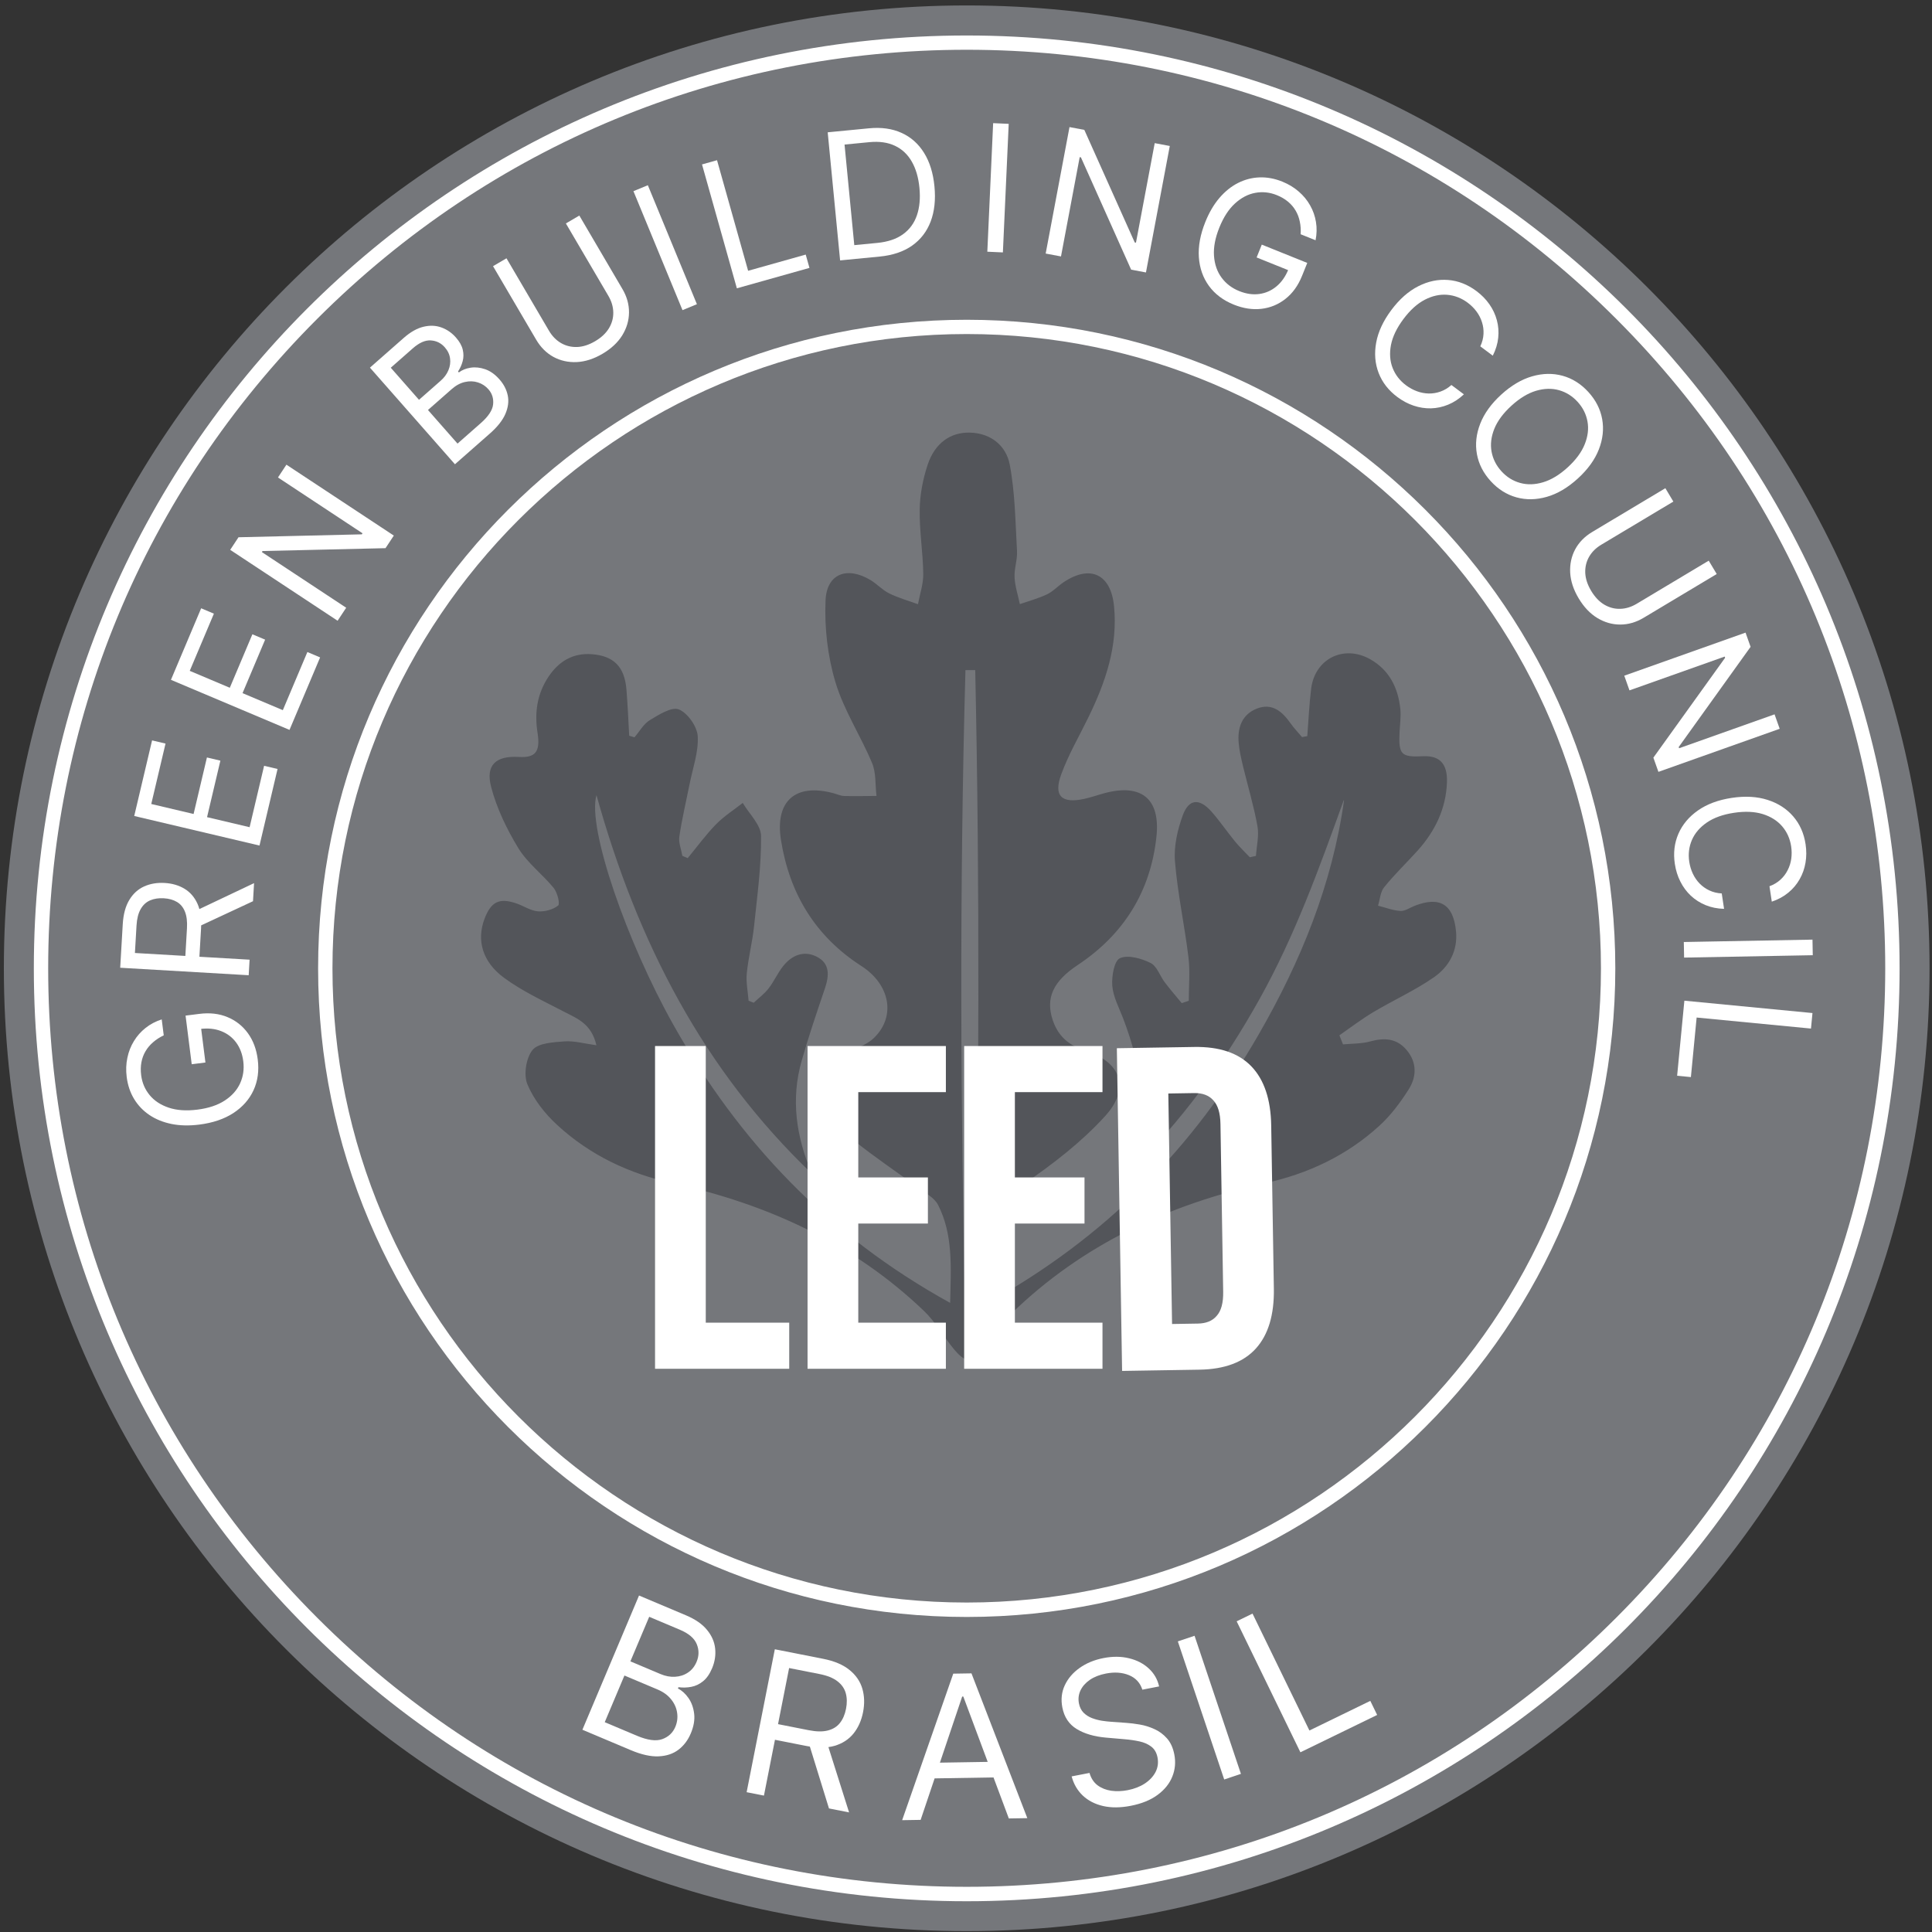 <svg width="245" height="245" viewBox="0 0 245 245" fill="none" xmlns="http://www.w3.org/2000/svg">
<rect x="0" y="0" width="245" height="245" fill="#333333" stroke="none"/>
<path d="M122.59 0.69C55.16 0.69 0.49 55.36 0.49 122.79C0.49 190.22 55.16 244.89 122.59 244.89C190.02 244.89 244.69 190.22 244.69 122.79C244.69 55.36 190.02 0.69 122.59 0.69Z" fill="#75777B"/>
<path d="M20.764 131.295C20.253 131.536 19.805 131.826 19.42 132.163C19.028 132.497 18.707 132.877 18.456 133.306C18.204 133.728 18.03 134.195 17.934 134.705C17.838 135.215 17.827 135.763 17.901 136.348C18.022 137.307 18.38 138.148 18.975 138.87C19.57 139.593 20.379 140.125 21.402 140.467C22.425 140.809 23.638 140.891 25.04 140.714C26.442 140.536 27.595 140.152 28.5 139.561C29.406 138.97 30.055 138.243 30.449 137.379C30.843 136.515 30.977 135.582 30.85 134.581C30.733 133.653 30.432 132.861 29.947 132.205C29.457 131.544 28.823 131.062 28.046 130.759C27.262 130.451 26.375 130.36 25.384 130.485L25.435 129.868L26.051 134.738L24.312 134.958L23.532 128.792L25.271 128.572C26.604 128.403 27.8 128.541 28.857 128.986C29.914 129.425 30.777 130.108 31.446 131.036C32.109 131.959 32.522 133.063 32.684 134.349C32.866 135.783 32.688 137.085 32.151 138.256C31.613 139.422 30.76 140.386 29.593 141.15C28.425 141.908 26.988 142.395 25.28 142.611C23.999 142.773 22.826 142.748 21.76 142.534C20.688 142.316 19.751 141.937 18.949 141.396C18.147 140.855 17.499 140.176 17.005 139.361C16.511 138.545 16.198 137.618 16.067 136.58C15.959 135.726 15.987 134.914 16.152 134.143C16.311 133.368 16.588 132.661 16.984 132.022C17.374 131.378 17.868 130.82 18.467 130.348C19.061 129.877 19.741 129.518 20.508 129.271L20.764 131.295Z" fill="white"/>
<path d="M31.536 123.671L15.243 122.721L15.565 117.216C15.639 115.943 15.918 114.911 16.4 114.119C16.877 113.328 17.504 112.758 18.28 112.409C19.056 112.061 19.924 111.914 20.884 111.97C21.844 112.026 22.683 112.272 23.403 112.708C24.123 113.144 24.671 113.78 25.048 114.616C25.419 115.452 25.568 116.501 25.495 117.763L25.235 122.218L23.453 122.114L23.709 117.723C23.76 116.853 23.673 116.146 23.45 115.6C23.227 115.05 22.888 114.642 22.436 114.376C21.978 114.104 21.423 113.949 20.77 113.911C20.118 113.873 19.541 113.962 19.039 114.177C18.537 114.393 18.137 114.761 17.841 115.281C17.539 115.801 17.363 116.501 17.311 117.381L17.109 120.85L31.651 121.699L31.536 123.671ZM24.665 115.575L32.217 111.993L32.084 114.284L24.535 117.803L24.665 115.575Z" fill="white"/>
<path d="M32.906 107.225L17.022 103.477L19.285 93.891L20.991 94.293L19.182 101.956L24.549 103.223L26.241 96.056L27.947 96.459L26.256 103.625L31.653 104.899L33.491 97.113L35.197 97.515L32.906 107.225Z" fill="white"/>
<path d="M36.713 92.558L21.678 86.21L25.509 77.137L27.125 77.819L24.062 85.072L29.142 87.217L32.006 80.433L33.621 81.115L30.757 87.898L35.867 90.056L38.979 82.685L40.594 83.367L36.713 92.558Z" fill="white"/>
<path d="M36.321 58.927L49.941 67.918L48.888 69.514L33.294 69.877L33.206 70.01L43.9 77.069L42.812 78.718L29.192 69.727L30.245 68.131L45.883 67.76L45.97 67.627L35.25 60.55L36.321 58.927Z" fill="white"/>
<path d="M57.693 58.874L46.913 46.621L51.197 42.853C52.051 42.102 52.885 41.63 53.699 41.437C54.509 41.241 55.268 41.27 55.974 41.526C56.677 41.778 57.291 42.203 57.818 42.802C58.281 43.328 58.57 43.846 58.684 44.353C58.802 44.858 58.798 45.343 58.67 45.809C58.546 46.272 58.351 46.706 58.084 47.11L58.19 47.23C58.586 46.924 59.078 46.724 59.668 46.63C60.257 46.536 60.876 46.6 61.524 46.822C62.173 47.044 62.781 47.478 63.349 48.124C63.89 48.739 64.236 49.414 64.389 50.15C64.541 50.886 64.442 51.663 64.093 52.48C63.743 53.297 63.086 54.13 62.12 54.979L57.693 58.874ZM58.019 56.253L60.962 53.663C61.932 52.81 62.455 52.018 62.532 51.285C62.609 50.544 62.411 49.905 61.938 49.367C61.572 48.952 61.13 48.662 60.61 48.497C60.086 48.328 59.536 48.309 58.959 48.442C58.379 48.571 57.821 48.87 57.287 49.34L54.271 51.993L58.019 56.253ZM53.134 50.701L55.886 48.279C56.333 47.886 56.659 47.444 56.863 46.953C57.072 46.458 57.142 45.958 57.072 45.453C57.007 44.944 56.785 44.475 56.406 44.044C55.932 43.505 55.343 43.214 54.638 43.169C53.93 43.12 53.169 43.453 52.355 44.169L49.555 46.632L53.134 50.701Z" fill="white"/>
<path d="M71.761 28.335L73.466 27.335L78.933 36.655C79.498 37.617 79.775 38.609 79.765 39.631C79.757 40.646 79.471 41.612 78.906 42.528C78.338 43.44 77.502 44.22 76.398 44.868C75.294 45.516 74.205 45.865 73.132 45.916C72.057 45.962 71.072 45.742 70.177 45.257C69.284 44.764 68.556 44.036 67.991 43.074L62.523 33.754L64.228 32.754L69.615 41.937C70.019 42.624 70.529 43.147 71.146 43.506C71.76 43.86 72.437 44.026 73.176 44.005C73.917 43.977 74.679 43.733 75.463 43.273C76.246 42.814 76.831 42.267 77.217 41.634C77.601 40.997 77.785 40.325 77.771 39.618C77.759 38.905 77.552 38.205 77.148 37.517L71.761 28.335Z" fill="white"/>
<path d="M82.155 23.489L88.376 38.576L86.549 39.33L80.328 24.242L82.155 23.489Z" fill="white"/>
<path d="M93.443 36.561L89.024 20.851L90.927 20.316L94.871 34.339L102.174 32.284L102.649 33.972L93.443 36.561Z" fill="white"/>
<path d="M111.547 32.536L106.535 33.022L104.962 16.778L110.197 16.271C111.773 16.118 113.152 16.313 114.336 16.855C115.52 17.391 116.469 18.236 117.184 19.389C117.898 20.537 118.337 21.951 118.499 23.633C118.663 25.325 118.503 26.811 118.018 28.091C117.533 29.366 116.746 30.386 115.657 31.154C114.567 31.916 113.197 32.377 111.547 32.536ZM108.333 31.086L111.252 30.804C112.595 30.674 113.683 30.307 114.516 29.703C115.348 29.099 115.935 28.298 116.276 27.299C116.617 26.3 116.724 25.139 116.596 23.817C116.469 22.506 116.145 21.398 115.625 20.493C115.105 19.582 114.394 18.915 113.494 18.489C112.593 18.059 111.508 17.905 110.239 18.028L107.098 18.332L108.333 31.086Z" fill="white"/>
<path d="M127.916 15.706L127.178 32.009L125.204 31.92L125.942 15.617L127.916 15.706Z" fill="white"/>
<path d="M148.343 18.512L145.321 34.55L143.442 34.196L137.075 19.957L136.918 19.927L134.546 32.519L132.604 32.154L135.625 16.116L137.505 16.47L143.897 30.746L144.054 30.775L146.432 18.152L148.343 18.512Z" fill="white"/>
<path d="M164.936 29.705C164.974 29.142 164.939 28.61 164.831 28.109C164.731 27.604 164.555 27.138 164.303 26.711C164.056 26.285 163.733 25.906 163.334 25.574C162.936 25.241 162.463 24.965 161.916 24.745C161.019 24.384 160.11 24.287 159.189 24.455C158.268 24.623 157.41 25.07 156.613 25.798C155.816 26.525 155.154 27.544 154.627 28.855C154.099 30.166 153.873 31.361 153.949 32.44C154.025 33.518 154.344 34.44 154.907 35.204C155.469 35.969 156.219 36.54 157.155 36.916C158.023 37.266 158.861 37.388 159.67 37.284C160.486 37.177 161.216 36.858 161.859 36.327C162.509 35.793 163.021 35.062 163.394 34.136L163.908 34.48L159.354 32.648L160.009 31.021L165.775 33.342L165.12 34.968C164.619 36.215 163.916 37.192 163.013 37.899C162.115 38.609 161.098 39.03 159.962 39.163C158.833 39.292 157.668 39.115 156.465 38.632C155.124 38.092 154.074 37.303 153.312 36.263C152.556 35.226 152.128 34.012 152.029 32.62C151.935 31.231 152.21 29.738 152.852 28.142C153.334 26.944 153.928 25.931 154.633 25.104C155.345 24.274 156.133 23.64 156.996 23.203C157.859 22.766 158.767 22.53 159.72 22.496C160.673 22.461 161.635 22.639 162.606 23.03C163.404 23.351 164.1 23.771 164.693 24.291C165.292 24.807 165.775 25.393 166.141 26.05C166.513 26.704 166.76 27.407 166.881 28.16C167.003 28.908 166.986 29.677 166.828 30.467L164.936 29.705Z" fill="white"/>
<path d="M189.303 45.104L187.72 43.921C187.966 43.396 188.101 42.873 188.125 42.354C188.153 41.837 188.088 41.338 187.931 40.856C187.781 40.373 187.551 39.922 187.24 39.504C186.929 39.086 186.557 38.715 186.123 38.39C185.331 37.799 184.465 37.463 183.523 37.383C182.586 37.306 181.637 37.515 180.676 38.011C179.72 38.51 178.818 39.325 177.973 40.457C177.127 41.589 176.6 42.684 176.392 43.743C176.189 44.805 176.257 45.774 176.597 46.651C176.94 47.532 177.508 48.267 178.3 48.859C178.734 49.183 179.195 49.435 179.684 49.615C180.173 49.795 180.669 49.89 181.172 49.901C181.682 49.911 182.18 49.829 182.668 49.656C183.163 49.482 183.625 49.205 184.056 48.823L185.639 50.006C185.021 50.586 184.357 51.021 183.648 51.313C182.938 51.606 182.211 51.762 181.467 51.783C180.725 51.799 179.991 51.685 179.265 51.441C178.543 51.2 177.853 50.833 177.193 50.34C176.078 49.507 175.29 48.493 174.829 47.3C174.368 46.106 174.264 44.822 174.516 43.445C174.769 42.069 175.41 40.691 176.441 39.312C177.471 37.934 178.61 36.928 179.859 36.296C181.107 35.664 182.369 35.4 183.644 35.504C184.919 35.608 186.114 36.076 187.229 36.909C187.889 37.402 188.436 37.961 188.872 38.585C189.312 39.212 189.628 39.886 189.819 40.605C190.014 41.321 190.071 42.061 189.992 42.824C189.916 43.583 189.686 44.343 189.303 45.104Z" fill="white"/>
<path d="M200.087 60.682C198.816 61.842 197.508 62.616 196.163 63.002C194.818 63.388 193.529 63.41 192.296 63.068C191.063 62.726 189.978 62.041 189.039 61.013C188.101 59.985 187.518 58.842 187.289 57.583C187.061 56.324 187.2 55.042 187.707 53.738C188.214 52.434 189.103 51.201 190.374 50.041C191.646 48.881 192.954 48.107 194.299 47.721C195.644 47.335 196.933 47.313 198.166 47.655C199.398 47.997 200.484 48.682 201.422 49.71C202.361 50.738 202.944 51.881 203.173 53.14C203.401 54.399 203.262 55.681 202.755 56.985C202.248 58.289 201.359 59.522 200.087 60.682ZM198.798 59.27C199.842 58.317 200.563 57.338 200.963 56.334C201.365 55.333 201.481 54.368 201.309 53.439C201.14 52.514 200.723 51.686 200.057 50.956C199.391 50.226 198.603 49.734 197.693 49.478C196.787 49.226 195.816 49.253 194.779 49.559C193.746 49.869 192.707 50.501 191.664 51.453C190.62 52.406 189.897 53.383 189.494 54.384C189.095 55.388 188.979 56.353 189.148 57.278C189.32 58.208 189.739 59.037 190.405 59.767C191.071 60.497 191.857 60.987 192.763 61.239C193.673 61.495 194.644 61.468 195.677 61.158C196.714 60.852 197.754 60.222 198.798 59.27Z" fill="white"/>
<path d="M216.686 71.099L217.701 72.794L208.429 78.344C207.472 78.916 206.482 79.202 205.46 79.201C204.445 79.202 203.477 78.924 202.555 78.367C201.638 77.808 200.851 76.978 200.194 75.88C199.536 74.781 199.178 73.696 199.118 72.623C199.062 71.548 199.273 70.561 199.751 69.663C200.236 68.766 200.957 68.031 201.914 67.458L211.186 61.909L212.201 63.605L203.066 69.072C202.382 69.481 201.863 69.996 201.51 70.616C201.161 71.233 201.001 71.911 201.028 72.65C201.063 73.391 201.314 74.151 201.78 74.93C202.247 75.71 202.798 76.29 203.434 76.671C204.075 77.049 204.749 77.228 205.455 77.207C206.168 77.189 206.867 76.975 207.551 76.566L216.686 71.099Z" fill="white"/>
<path d="M225.686 92.419L210.307 97.88L209.667 96.078L218.766 83.41L218.712 83.26L206.637 87.547L205.976 85.685L221.355 80.224L221.995 82.026L212.877 94.735L212.93 94.885L225.035 90.587L225.686 92.419Z" fill="white"/>
<path d="M224.684 114.34L224.389 112.386C224.933 112.186 225.397 111.909 225.779 111.556C226.161 111.208 226.466 110.807 226.693 110.354C226.926 109.905 227.079 109.423 227.152 108.907C227.224 108.391 227.22 107.865 227.139 107.329C226.992 106.352 226.612 105.504 225.998 104.785C225.385 104.072 224.563 103.554 223.531 103.231C222.5 102.914 221.286 102.861 219.889 103.072C218.492 103.283 217.347 103.692 216.456 104.299C215.565 104.912 214.932 105.649 214.557 106.512C214.183 107.379 214.07 108.302 214.217 109.279C214.298 109.815 214.449 110.318 214.671 110.79C214.892 111.261 215.178 111.678 215.528 112.039C215.884 112.404 216.296 112.696 216.764 112.916C217.239 113.14 217.763 113.268 218.337 113.299L218.632 115.253C217.785 115.231 217.007 115.074 216.297 114.784C215.587 114.493 214.96 114.093 214.415 113.585C213.876 113.075 213.434 112.478 213.089 111.794C212.745 111.115 212.512 110.369 212.389 109.555C212.181 108.178 212.333 106.904 212.843 105.731C213.354 104.557 214.183 103.57 215.33 102.768C216.477 101.967 217.901 101.438 219.603 101.181C221.305 100.924 222.823 101.009 224.155 101.437C225.488 101.865 226.571 102.563 227.405 103.534C228.239 104.504 228.76 105.677 228.968 107.053C229.09 107.867 229.087 108.65 228.959 109.4C228.831 110.155 228.582 110.856 228.212 111.503C227.848 112.149 227.369 112.715 226.776 113.202C226.189 113.689 225.491 114.068 224.684 114.34Z" fill="white"/>
<path d="M229.88 121.132L213.563 121.434L213.527 119.458L229.844 119.156L229.88 121.132Z" fill="white"/>
<path d="M213.598 126.899L229.843 128.466L229.653 130.434L215.153 129.035L214.425 136.586L212.68 136.418L213.598 126.899Z" fill="white"/>
<path d="M73.856 219.351L81.036 202.33L86.986 204.84C88.172 205.34 89.064 205.958 89.661 206.693C90.26 207.422 90.603 208.21 90.69 209.056C90.78 209.896 90.649 210.732 90.299 211.563C89.99 212.294 89.605 212.843 89.144 213.21C88.688 213.579 88.191 213.813 87.653 213.912C87.121 214.014 86.583 214.029 86.039 213.956L85.969 214.122C86.476 214.375 86.922 214.779 87.308 215.333C87.694 215.888 87.934 216.55 88.027 217.32C88.12 218.09 87.977 218.924 87.598 219.822C87.238 220.675 86.721 221.36 86.045 221.878C85.37 222.396 84.53 222.678 83.525 222.724C82.52 222.77 81.347 222.51 80.007 221.945L73.856 219.351ZM76.689 218.392L80.778 220.117C82.124 220.684 83.19 220.827 83.975 220.545C84.767 220.259 85.321 219.742 85.637 218.994C85.88 218.418 85.957 217.824 85.869 217.213C85.784 216.596 85.531 216.026 85.112 215.503C84.695 214.975 84.116 214.554 83.373 214.241L79.185 212.475L76.689 218.392ZM79.942 210.679L83.765 212.292C84.385 212.554 84.996 212.668 85.598 212.634C86.205 212.603 86.749 212.428 87.229 212.109C87.716 211.792 88.085 211.334 88.337 210.735C88.653 209.988 88.66 209.243 88.359 208.503C88.06 207.757 87.345 207.145 86.215 206.669L82.326 205.028L79.942 210.679Z" fill="white"/>
<path d="M94.682 227.271L98.257 209.147L104.381 210.355C105.797 210.635 106.912 211.106 107.725 211.769C108.539 212.426 109.082 213.216 109.353 214.14C109.624 215.064 109.655 216.06 109.444 217.128C109.233 218.195 108.828 219.099 108.229 219.839C107.629 220.579 106.832 221.096 105.836 221.39C104.841 221.678 103.642 221.683 102.238 221.406L97.282 220.428L97.673 218.446L102.558 219.41C103.526 219.601 104.332 219.613 104.978 219.446C105.63 219.28 106.14 218.964 106.508 218.497C106.883 218.026 107.142 217.427 107.285 216.702C107.428 215.976 107.417 215.315 107.253 214.719C107.089 214.122 106.738 213.618 106.2 213.206C105.664 212.787 104.906 212.481 103.926 212.288L100.068 211.527L96.877 227.703L94.682 227.271ZM104.819 220.812L107.673 229.833L105.124 229.331L102.341 220.323L104.819 220.812Z" fill="white"/>
<path d="M116.748 230.781L114.403 230.819L120.885 212.239L123.194 212.202L130.276 230.562L127.931 230.6L122.159 215.141L122.015 215.144L116.748 230.781ZM117.496 223.552L126.948 223.399L126.98 225.383L117.529 225.536L117.496 223.552Z" fill="white"/>
<path d="M144.864 214.27C144.584 213.393 144.018 212.78 143.166 212.43C142.315 212.08 141.34 212.012 140.242 212.225C139.439 212.38 138.762 212.646 138.21 213.022C137.664 213.398 137.266 213.845 137.018 214.365C136.775 214.883 136.71 215.432 136.822 216.011C136.916 216.495 137.112 216.889 137.409 217.192C137.712 217.489 138.068 217.717 138.479 217.876C138.888 218.03 139.308 218.141 139.738 218.211C140.167 218.275 140.558 218.319 140.912 218.342L142.85 218.482C143.346 218.514 143.905 218.584 144.526 218.69C145.152 218.795 145.768 218.985 146.373 219.26C146.982 219.528 147.517 219.921 147.979 220.438C148.44 220.955 148.753 221.638 148.918 222.488C149.108 223.468 149.022 224.403 148.662 225.294C148.307 226.183 147.685 226.956 146.796 227.612C145.912 228.267 144.773 228.73 143.38 229C142.081 229.251 140.916 229.259 139.884 229.024C138.859 228.788 138.002 228.348 137.313 227.703C136.631 227.057 136.158 226.245 135.895 225.267L138.162 224.828C138.354 225.502 138.694 226.024 139.182 226.395C139.675 226.759 140.253 226.99 140.915 227.088C141.582 227.18 142.276 227.155 142.996 227.016C143.834 226.854 144.561 226.572 145.175 226.171C145.789 225.765 146.243 225.279 146.537 224.713C146.831 224.142 146.914 223.526 146.786 222.864C146.669 222.262 146.406 221.805 145.996 221.492C145.587 221.179 145.084 220.958 144.49 220.828C143.895 220.699 143.262 220.607 142.59 220.553L140.235 220.348C138.739 220.215 137.505 219.851 136.532 219.255C135.559 218.659 134.954 217.75 134.718 216.528C134.521 215.513 134.624 214.574 135.027 213.712C135.434 212.843 136.064 212.109 136.915 211.509C137.772 210.902 138.778 210.487 139.935 210.263C141.104 210.036 142.184 210.045 143.174 210.288C144.163 210.525 144.993 210.952 145.664 211.57C146.341 212.186 146.783 212.949 146.989 213.858L144.864 214.27Z" fill="white"/>
<path d="M151.484 207.435L157.364 224.947L155.243 225.659L149.363 208.147L151.484 207.435Z" fill="white"/>
<path d="M164.906 222.211L156.823 205.601L158.834 204.622L166.049 219.448L173.771 215.691L174.639 217.475L164.906 222.211Z" fill="white"/>
<path d="M170.4 101.48C167.3 110.09 164.2 118.68 159.72 126.7C155.18 134.82 149.81 142.28 143.05 148.78C142.92 148.53 142.77 148.36 142.8 148.29C145.88 141.83 144.84 135.46 142.41 129.1C141.89 127.75 141.16 126.4 141.05 125C140.96 123.81 141.29 121.84 142.02 121.51C143.05 121.05 144.74 121.54 145.9 122.11C146.71 122.51 147.09 123.76 147.72 124.59C148.4 125.49 149.15 126.34 149.86 127.21C150.15 127.11 150.45 127.01 150.75 126.91C150.75 125.07 150.93 123.21 150.71 121.4C150.22 117.33 149.33 113.31 149 109.23C148.84 107.31 149.32 105.23 149.99 103.39C150.76 101.29 152.1 101.2 153.62 102.91C154.68 104.11 155.59 105.45 156.61 106.7C157.19 107.41 157.86 108.04 158.49 108.71C158.75 108.65 159.01 108.6 159.27 108.54C159.35 107.28 159.68 105.98 159.46 104.77C158.99 102.17 158.22 99.62 157.6 97.05C157.38 96.11 157.16 95.17 157.08 94.21C156.91 92.29 157.48 90.61 159.38 89.86C161.29 89.11 162.58 90.2 163.64 91.7C164.08 92.33 164.62 92.88 165.11 93.47C165.33 93.43 165.56 93.39 165.78 93.35C165.94 91.34 166.02 89.33 166.27 87.33C166.74 83.55 170.39 81.71 173.74 83.59C176.17 84.95 177.31 87.23 177.58 89.93C177.67 90.88 177.53 91.86 177.48 92.82C177.34 95.7 177.67 96.04 180.46 95.9C182.58 95.8 183.57 96.86 183.49 99.21C183.37 102.58 181.97 105.42 179.75 107.89C178.35 109.44 176.83 110.89 175.52 112.52C175.04 113.11 175 114.06 174.75 114.85C175.7 115.09 176.64 115.46 177.6 115.52C178.18 115.55 178.79 115.1 179.39 114.87C182.57 113.62 184.31 114.66 184.64 118.1C184.88 120.58 183.74 122.61 181.84 123.93C179.42 125.61 176.69 126.84 174.15 128.35C172.66 129.24 171.28 130.3 169.85 131.29C170 131.67 170.16 132.05 170.31 132.44C171.47 132.33 172.67 132.37 173.78 132.06C175.57 131.57 177.13 131.67 178.38 133.16C179.7 134.73 179.65 136.52 178.66 138.11C177.6 139.79 176.37 141.44 174.91 142.77C170.79 146.53 165.9 148.84 160.43 150.04C148.26 152.71 137.29 157.8 128.26 166.57C126.91 167.88 126 169.64 124.77 171.09C124.26 171.7 123.47 172.37 122.77 172.42C122.21 172.46 121.47 171.69 121 171.13C119.68 169.54 118.66 167.67 117.18 166.25C108.21 157.66 97.34 152.7 85.35 150.06C79.79 148.84 74.83 146.5 70.67 142.67C69.11 141.24 67.68 139.43 66.88 137.5C66.38 136.29 66.71 134.16 67.53 133.15C68.25 132.26 70.17 132.17 71.58 132.06C72.82 131.97 74.09 132.34 75.63 132.55C75.01 129.85 73.27 129.2 71.63 128.35C69.01 126.98 66.27 125.73 63.91 123.99C61.11 121.92 60.45 119.19 61.43 116.55C62.26 114.33 63.32 113.81 65.53 114.58C66.44 114.9 67.31 115.5 68.23 115.57C69.09 115.63 70.14 115.35 70.78 114.83C71.04 114.62 70.68 113.18 70.22 112.61C68.8 110.87 66.9 109.46 65.74 107.57C64.27 105.16 62.99 102.51 62.28 99.79C61.55 96.99 62.91 95.82 65.8 95.99C67.85 96.11 68.55 95.38 68.17 92.96C67.76 90.36 68.11 87.98 69.56 85.81C70.85 83.88 72.63 82.78 75.05 82.96C77.82 83.17 79.2 84.54 79.44 87.43C79.6 89.38 79.68 91.34 79.79 93.3C80.02 93.37 80.24 93.43 80.46 93.5C81.1 92.76 81.61 91.8 82.41 91.32C83.55 90.63 85.17 89.6 86.08 89.96C87.2 90.41 88.4 92.12 88.48 93.35C88.6 95.36 87.84 97.43 87.44 99.47C87 101.67 86.48 103.85 86.15 106.07C86.03 106.85 86.39 107.71 86.53 108.53C86.76 108.63 86.98 108.72 87.21 108.82C88.39 107.39 89.49 105.88 90.78 104.55C91.79 103.52 93.04 102.72 94.19 101.82C95.01 103.21 96.49 104.6 96.51 106C96.55 109.82 96.02 113.66 95.62 117.48C95.41 119.47 94.9 121.44 94.7 123.43C94.59 124.57 94.84 125.74 94.93 126.9C95.15 126.99 95.36 127.07 95.58 127.16C96.21 126.56 96.94 126.03 97.46 125.35C98.15 124.47 98.6 123.41 99.3 122.53C100.4 121.13 101.93 120.49 103.57 121.32C105.25 122.16 105.16 123.7 104.62 125.31C103.59 128.35 102.55 131.4 101.67 134.48C100.26 139.39 100.96 144.16 102.96 148.84C89.22 135.7 80.84 119.52 75.64 100.83C74.44 104.97 79.52 119.52 85.4 129.97C93.73 144.78 105 156.68 120.49 165.22C120.6 160.63 120.87 156.56 118.96 152.8C118.5 151.89 117.35 151.29 116.45 150.63C113.74 148.62 110.92 146.75 108.3 144.64C107.01 143.6 105.9 142.24 105 140.83C102.81 137.44 103.92 134.62 107.72 133.27C108.82 132.88 110.03 132.4 110.84 131.61C113.64 128.88 112.87 124.84 109.23 122.5C103.39 118.74 100.12 113.32 99.04 106.55C98.25 101.59 100.85 99.3 105.66 100.58C106.13 100.7 106.59 100.93 107.06 100.94C108.42 100.98 109.79 100.94 111.15 100.93C110.98 99.54 111.11 98.03 110.6 96.79C109.15 93.31 107.01 90.07 105.94 86.5C104.95 83.2 104.54 79.58 104.69 76.13C104.84 72.72 107.45 71.78 110.41 73.57C111.23 74.07 111.91 74.83 112.76 75.25C113.92 75.82 115.19 76.18 116.41 76.62C116.65 75.33 117.1 74.04 117.08 72.75C117.04 70.02 116.58 67.3 116.63 64.58C116.66 62.69 117.04 60.73 117.64 58.93C118.56 56.16 120.56 54.8 122.99 54.86C125.71 54.93 127.6 56.56 128.05 58.93C128.73 62.51 128.76 66.22 128.97 69.88C129.03 70.99 128.6 72.12 128.66 73.23C128.72 74.37 129.1 75.49 129.33 76.61C130.48 76.21 131.68 75.89 132.77 75.37C133.55 75 134.17 74.3 134.91 73.81C138.27 71.58 140.87 72.81 141.27 76.85C141.78 81.92 140.19 86.53 138.01 90.99C136.85 93.37 135.5 95.68 134.59 98.16C133.56 100.94 134.61 101.94 137.52 101.3C138.38 101.11 139.22 100.81 140.07 100.58C144.72 99.34 147.17 101.27 146.65 106.1C145.91 113.05 142.5 118.51 136.66 122.38C133.56 124.44 132.55 126.56 133.51 129.4C134.18 131.37 135.53 132.57 137.54 133.2C142.17 134.65 143.42 137.95 140.12 141.56C137.13 144.84 133.5 147.64 129.82 150.15C127.25 151.9 125.72 153.91 125.48 156.91C125.28 159.5 125.19 162.11 125.02 165.35C140.29 156.93 151.37 145.48 159.61 131.19C164.94 121.94 168.94 112.17 170.44 101.49M123.67 84.98H122.43C121.66 112.8 121.8 140.62 122.43 168.43C122.84 168.43 123.26 168.43 123.67 168.43C124.13 140.61 124.27 112.8 123.67 84.98Z" fill="#53555A"/>
<path d="M83.067 132.649H89.499V167.73H100.082V173.577H83.067V132.649Z" fill="white"/>
<path d="M102.407 132.649H119.948V138.495H108.839V149.312H117.668V155.159H108.839V167.73H119.948V173.577H102.407V132.649Z" fill="white"/>
<path d="M122.267 132.649H139.808V138.495H128.699V149.312H137.528V155.159H128.699V167.73H139.808V173.577H122.267V132.649Z" fill="white"/>
<path d="M141.63 132.926L151.452 132.767C154.648 132.715 157.059 133.533 158.684 135.222C160.31 136.911 161.15 139.412 161.204 142.725L161.54 163.42C161.594 166.733 160.835 169.26 159.265 171.001C157.695 172.741 155.312 173.638 152.116 173.69L142.295 173.849L141.63 132.926ZM151.904 167.845C152.957 167.828 153.751 167.504 154.286 166.871C154.861 166.238 155.137 165.22 155.114 163.817L154.768 142.537C154.746 141.134 154.437 140.125 153.842 139.511C153.286 138.896 152.482 138.598 151.43 138.615L148.156 138.668L148.631 167.899L151.904 167.845Z" fill="white"/>
<path d="M122.59 42.36C166.94 42.36 203.02 78.44 203.02 122.79C203.02 167.14 166.94 203.22 122.59 203.22C78.24 203.22 42.16 167.14 42.16 122.79C42.16 78.44 78.24 42.36 122.59 42.36ZM122.59 40.55C77.17 40.55 40.34 77.37 40.34 122.8C40.34 168.23 77.16 205.05 122.59 205.05C168.02 205.05 204.84 168.23 204.84 122.8C204.84 77.37 168.02 40.55 122.59 40.55Z" fill="white"/>
<path d="M122.59 6.31C153.7 6.31 182.96 18.43 204.95 40.43C226.95 62.43 239.07 91.68 239.07 122.79C239.07 153.9 226.95 183.16 204.95 205.15C182.95 227.15 153.7 239.27 122.59 239.27C91.48 239.27 62.22 227.15 40.23 205.15C18.23 183.15 6.11 153.9 6.11 122.79C6.11 91.68 18.23 62.43 40.23 40.43C62.23 18.43 91.48 6.31 122.59 6.31ZM122.59 4.5C57.26 4.5 4.29 57.46 4.29 122.8C4.29 188.14 57.25 241.1 122.59 241.1C187.93 241.1 240.89 188.14 240.89 122.8C240.89 57.46 187.93 4.5 122.59 4.5Z" fill="white"/>
</svg>
